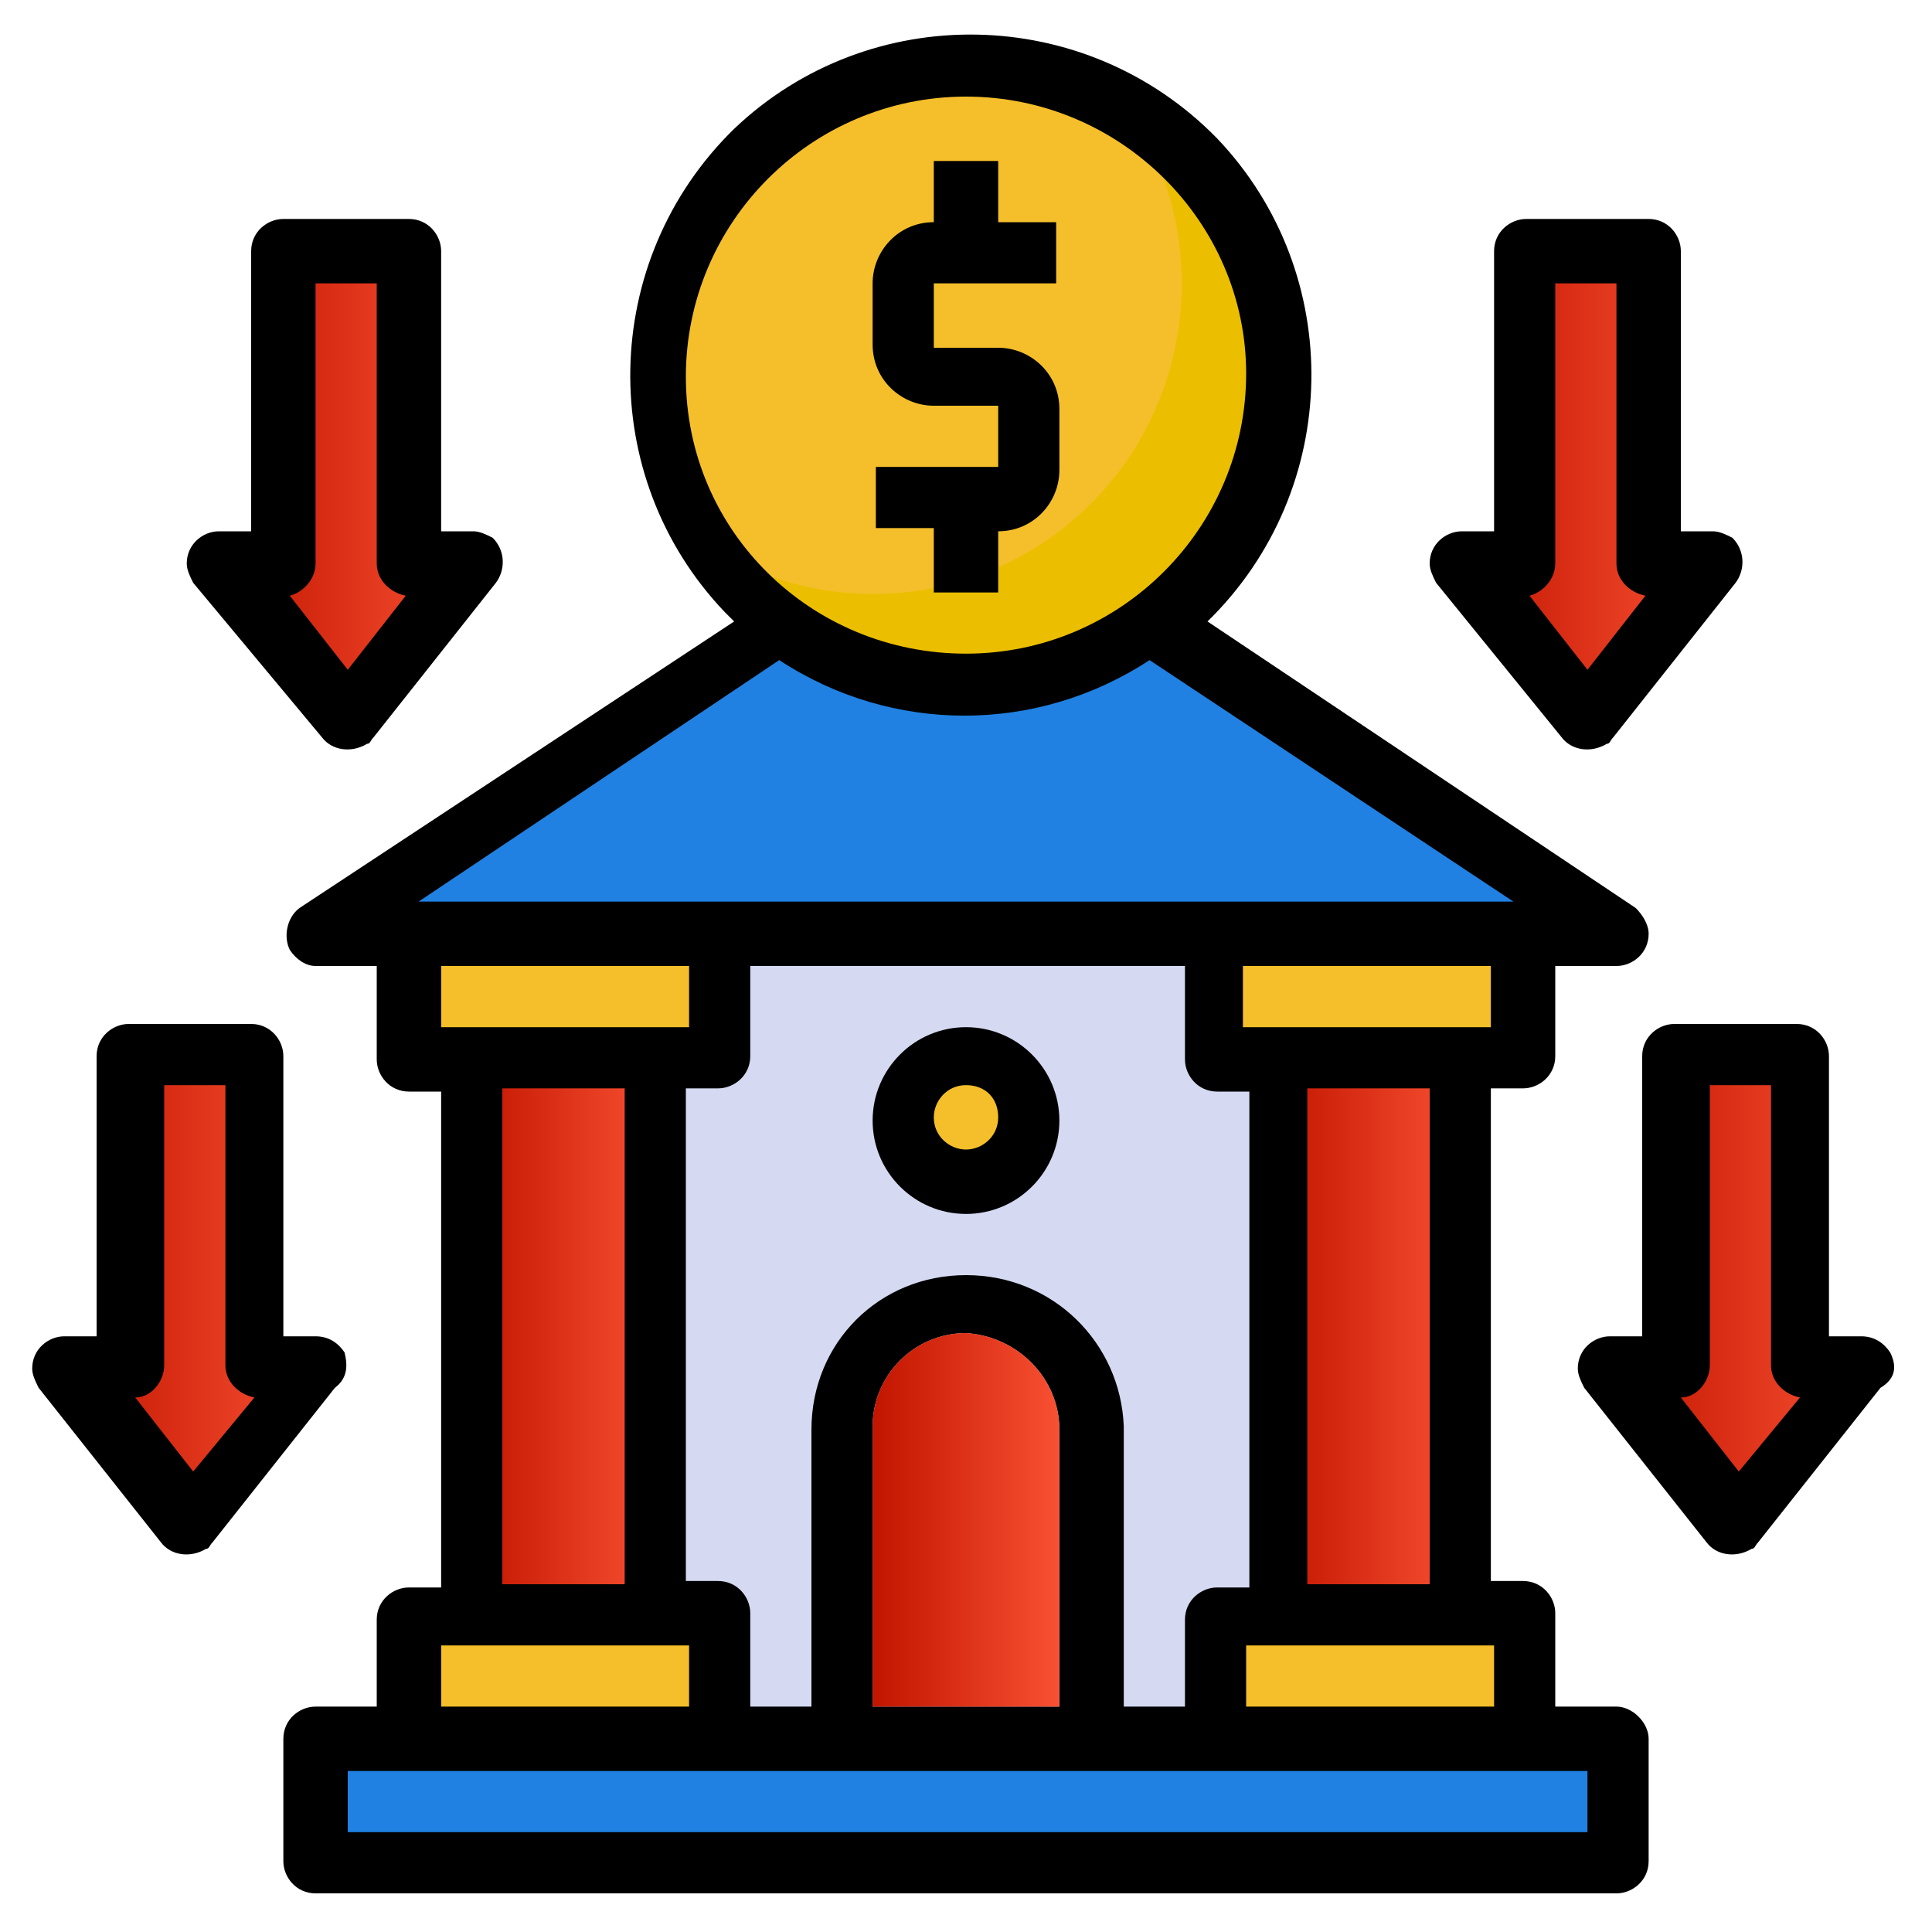 <?xml version="1.0" encoding="utf-8"?>
<!-- Generator: Adobe Illustrator 25.4.1, SVG Export Plug-In . SVG Version: 6.00 Build 0)  -->
<svg version="1.1" id="Layer_1" xmlns="http://www.w3.org/2000/svg" xmlns:xlink="http://www.w3.org/1999/xlink" x="0px" y="0px"
	 width="60px" height="60px" viewBox="0 0 60 60" style="enable-background:new 0 0 60 60;" xml:space="preserve">
<style type="text/css">
	.st0{fill:url(#SVGID_1_);}
	.st1{fill:url(#SVGID_00000168822567074397056520000018146755077747436168_);}
	.st2{fill:#2081E2;}
	.st3{fill:#F5BF2B;}
	.st4{fill:url(#SVGID_00000170998955621382764040000016163886015950131591_);}
	.st5{fill:#D5DAF2;}
	.st6{fill:url(#SVGID_00000078020343594064498570000003459983526918388382_);}
	.st7{fill:url(#SVGID_00000121254064036427261980000010259909876372544152_);}
	.st8{fill:url(#SVGID_00000115490999332845488590000009606080528203696824_);}
	.st9{fill:#EBBF00;}
	.st10{fill:url(#SVGID_00000064323508338551664020000012056285867230317759_);}
</style>
<linearGradient id="SVGID_1_" gradientUnits="userSpaceOnUse" x1="50.187" y1="40.046" x2="57.879" y2="40.046">
	<stop  offset="0" style="stop-color:#C21500"/>
	<stop  offset="1" style="stop-color:#F85032"/>
</linearGradient>
<path class="st0" d="M57.9,42.5L54,47.3l-3.8-4.8h1.9v-9.6H56v9.6H57.9z"/>
<linearGradient id="SVGID_00000134247291203533961320000011813156894567442328_" gradientUnits="userSpaceOnUse" x1="45.38" y1="15.048" x2="53.072" y2="15.048">
	<stop  offset="0" style="stop-color:#C21500"/>
	<stop  offset="1" style="stop-color:#F85032"/>
</linearGradient>
<path style="fill:url(#SVGID_00000134247291203533961320000011813156894567442328_);" d="M53.1,17.5l-3.8,4.8l-3.8-4.8h1.9V7.8h3.8
	v9.6H53.1z"/>
<path class="st2" d="M50.2,54v3.8H9.8V54h2.9h9.6h3.8h7.7h3.8h9.6H50.2z"/>
<path class="st2" d="M50.1,29H9.9l12.6-8.4l1.8-1.2l5.8-3.8l5.8,3.8l1.8,1.2L50.1,29z"/>
<path class="st3" d="M47.3,50.1V54h-9.6v-3.8h1.9h5.8H47.3z"/>
<path class="st3" d="M47.3,29v3.8h-1.9h-5.8h-1.9V29H47.3z"/>
<linearGradient id="SVGID_00000176748332999224278660000000729530450957702538_" gradientUnits="userSpaceOnUse" x1="39.611" y1="41.489" x2="45.38" y2="41.489">
	<stop  offset="0" style="stop-color:#C21500"/>
	<stop  offset="1" style="stop-color:#F85032"/>
</linearGradient>
<path style="fill:url(#SVGID_00000176748332999224278660000000729530450957702538_);" d="M39.6,32.8h5.8v17.3h-5.8V32.8z"/>
<path class="st5" d="M39.6,32.8v17.3h-1.9V54H22.3v-3.8h-1.9V32.8h1.9V29h15.4v3.8H39.6z"/>
<circle class="st3" cx="30" cy="34.8" r="1.9"/>
<path class="st3" d="M22.3,50.1V54h-9.6v-3.8h1.9h5.8H22.3z"/>
<path class="st3" d="M22.3,29v3.8h-1.9h-5.8h-1.9V29H22.3z"/>
<linearGradient id="SVGID_00000182524568320217959380000008334446359277157260_" gradientUnits="userSpaceOnUse" x1="14.613" y1="41.489" x2="20.381" y2="41.489">
	<stop  offset="0" style="stop-color:#C21500"/>
	<stop  offset="1" style="stop-color:#F85032"/>
</linearGradient>
<path style="fill:url(#SVGID_00000182524568320217959380000008334446359277157260_);" d="M14.6,32.8h5.8v17.3h-5.8V32.8z"/>
<linearGradient id="SVGID_00000098192261108351985950000005525587208744440719_" gradientUnits="userSpaceOnUse" x1="6.921" y1="15.048" x2="14.613" y2="15.048">
	<stop  offset="0" style="stop-color:#C21500"/>
	<stop  offset="1" style="stop-color:#F85032"/>
</linearGradient>
<path style="fill:url(#SVGID_00000098192261108351985950000005525587208744440719_);" d="M14.6,17.5l-3.8,4.8l-3.8-4.8h1.9V7.8h3.8
	v9.6H14.6z"/>
<linearGradient id="SVGID_00000073709348849711828180000013562134445776205214_" gradientUnits="userSpaceOnUse" x1="2.113" y1="40.046" x2="9.805" y2="40.046">
	<stop  offset="0" style="stop-color:#C21500"/>
	<stop  offset="1" style="stop-color:#F85032"/>
</linearGradient>
<path style="fill:url(#SVGID_00000073709348849711828180000013562134445776205214_);" d="M9.8,42.5L6,47.3l-3.8-4.8H4v-9.6h3.8v9.6
	H9.8z"/>
<circle class="st3" cx="30" cy="11.7" r="9.6"/>
<path class="st2" d="M37.5,20.6c-3.3,4.2-9.4,4.8-13.5,1.5c-0.6-0.4-1.1-1-1.5-1.5l1.8-1.2c3.4,2.6,8.1,2.6,11.5,0L37.5,20.6z"/>
<path class="st9" d="M39.6,11.7c0,5.3-4.3,9.6-9.6,9.6c-3.3,0-6.3-1.7-8.1-4.4c4.5,2.9,10.4,1.6,13.3-2.9c2-3.2,2-7.2,0-10.4
	C37.9,5.4,39.6,8.4,39.6,11.7z"/>
<path d="M50.2,53h-1.9v-2.9c0-0.5-0.4-1-1-1h-1V33.8h1c0.5,0,1-0.4,1-1V30h1.9c0.5,0,1-0.4,1-1c0-0.3-0.2-0.6-0.4-0.8l-13.3-8.9
	c4.2-4.1,4.3-10.8,0.3-15c-4.1-4.2-10.8-4.3-15-0.3c-4.2,4.1-4.3,10.8-0.3,15l0.3,0.3L9.3,28.2c-0.4,0.3-0.5,0.9-0.3,1.3
	C9.2,29.8,9.5,30,9.8,30h1.9v2.9c0,0.5,0.4,1,1,1h1v15.4h-1c-0.5,0-1,0.4-1,1V53H9.8c-0.5,0-1,0.4-1,1v3.8c0,0.5,0.4,1,1,1h40.4
	c0.5,0,1-0.4,1-1V54C51.2,53.5,50.7,53,50.2,53z M46.3,31.9h-7.7V30h7.7V31.9z M30,39.6c-2.7,0-4.8,2.1-4.8,4.8V53h-1.9v-2.9
	c0-0.5-0.4-1-1-1h-1V33.8h1c0.5,0,1-0.4,1-1V30h13.5v2.9c0,0.5,0.4,1,1,1h1v15.4h-1c-0.5,0-1,0.4-1,1V53h-1.9v-8.7
	C34.8,41.7,32.7,39.6,30,39.6z M32.9,44.4V53h-5.8v-8.7c0-1.6,1.3-2.9,2.9-2.9C31.6,41.5,32.9,42.8,32.9,44.4z M13.7,31.9V30h7.7
	v1.9H13.7z M19.4,33.8v15.4h-3.8V33.8H19.4z M38.7,51.1h7.7V53h-7.7V51.1z M40.6,49.2V33.8h3.8v15.4H40.6z M21.3,11.7
	C21.3,6.9,25.2,3,30,3s8.7,3.9,8.7,8.6c0,4.8-3.9,8.7-8.7,8.7C25.2,20.3,21.3,16.5,21.3,11.7z M13,28l11.2-7.5c3.5,2.3,8,2.3,11.5,0
	L47,28H13z M13.7,51.1h7.7V53h-7.7V51.1z M49.2,56.9H10.8V55h38.5V56.9z"/>
<linearGradient id="SVGID_00000114778675318704612230000004780854556644618161_" gradientUnits="userSpaceOnUse" x1="27.11" y1="47.26" x2="32.88" y2="47.26">
	<stop  offset="0" style="stop-color:#C21500"/>
	<stop  offset="1" style="stop-color:#F85032"/>
</linearGradient>
<path style="fill:url(#SVGID_00000114778675318704612230000004780854556644618161_);" d="M32.9,44.4V53h-5.8v-8.7
	c0-1.6,1.3-2.9,2.9-2.9C31.6,41.5,32.9,42.8,32.9,44.4z"/>
<path d="M29,18.4H31v-1.9c1.1,0,1.9-0.9,1.9-1.9v-1.9c0-1.1-0.9-1.9-1.9-1.9H29V8.8h3.8V6.9H31V5H29v1.9c-1.1,0-1.9,0.9-1.9,1.9v1.9
	c0,1.1,0.9,1.9,1.9,1.9H31v1.9h-3.8v1.9H29V18.4z"/>
<path d="M58.7,42c-0.2-0.3-0.5-0.5-0.9-0.5h-1v-8.7c0-0.5-0.4-1-1-1h-3.8c-0.5,0-1,0.4-1,1v8.7h-1c-0.5,0-1,0.4-1,1
	c0,0.2,0.1,0.4,0.2,0.6l3.8,4.8c0.3,0.4,0.9,0.5,1.4,0.2c0.1,0,0.1-0.1,0.2-0.2l3.8-4.8C58.9,42.8,58.9,42.4,58.7,42z M54,45.7
	l-1.8-2.3c0.5,0,0.9-0.5,0.9-1v-8.7H55v8.7c0,0.5,0.4,0.9,0.9,1L54,45.7z"/>
<path d="M10.7,42c-0.2-0.3-0.5-0.5-0.9-0.5h-1v-8.7c0-0.5-0.4-1-1-1H4c-0.5,0-1,0.4-1,1v8.7h-1c-0.5,0-1,0.4-1,1
	c0,0.2,0.1,0.4,0.2,0.6l3.8,4.8c0.3,0.4,0.9,0.5,1.4,0.2c0.1,0,0.1-0.1,0.2-0.2l3.8-4.8C10.8,42.8,10.8,42.4,10.7,42z M6,45.7
	l-1.8-2.3c0.5,0,0.9-0.5,0.9-1v-8.7h1.9v8.7c0,0.5,0.4,0.9,0.9,1L6,45.7z"/>
<path d="M30,31.9c-1.6,0-2.9,1.3-2.9,2.9c0,1.6,1.3,2.9,2.9,2.9c1.6,0,2.9-1.3,2.9-2.9C32.9,33.2,31.6,31.9,30,31.9z M30,35.7
	c-0.5,0-1-0.4-1-1c0-0.5,0.4-1,1-1s1,0.4,1,1C31,35.3,30.5,35.7,30,35.7z"/>
<path d="M10,22.9c0.3,0.4,0.9,0.5,1.4,0.2c0.1,0,0.1-0.1,0.2-0.2l3.8-4.8c0.3-0.4,0.3-1-0.1-1.4c-0.2-0.1-0.4-0.2-0.6-0.2h-1V7.8
	c0-0.5-0.4-1-1-1H8.8c-0.5,0-1,0.4-1,1v8.7h-1c-0.5,0-1,0.4-1,1c0,0.2,0.1,0.4,0.2,0.6L10,22.9z M9.8,17.5V8.8h1.9v8.7
	c0,0.5,0.4,0.9,0.9,1l-1.8,2.3l-1.8-2.3C9.4,18.4,9.8,18,9.8,17.5z"/>
<path d="M48.5,22.9c0.3,0.4,0.9,0.5,1.4,0.2c0.1,0,0.1-0.1,0.2-0.2l3.8-4.8c0.3-0.4,0.3-1-0.1-1.4c-0.2-0.1-0.4-0.2-0.6-0.2h-1V7.8
	c0-0.5-0.4-1-1-1h-3.8c-0.5,0-1,0.4-1,1v8.7h-1c-0.5,0-1,0.4-1,1c0,0.2,0.1,0.4,0.2,0.6L48.5,22.9z M48.3,17.5V8.8h1.9v8.7
	c0,0.5,0.4,0.9,0.9,1l-1.8,2.3l-1.8-2.3C47.9,18.4,48.3,18,48.3,17.5z"/>
</svg>
